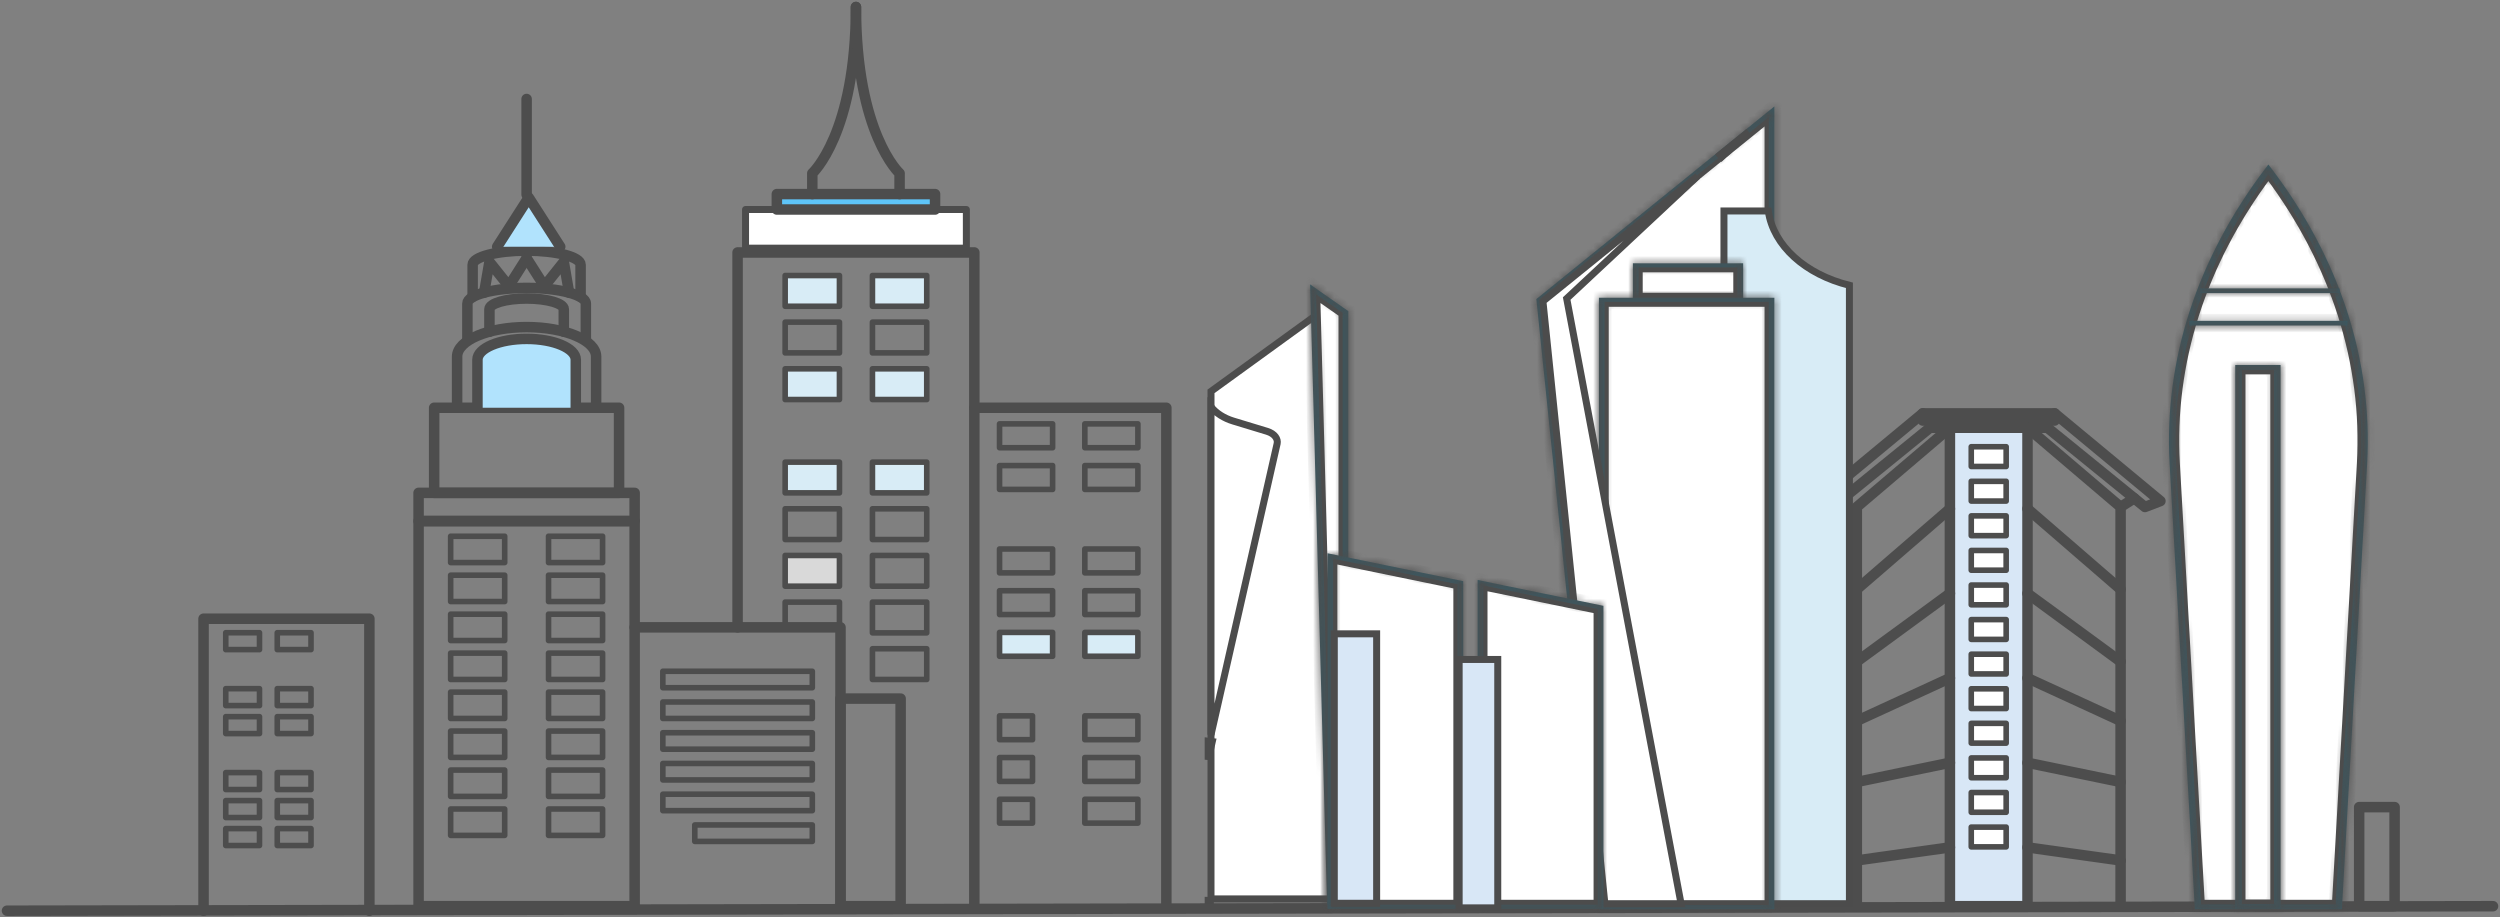 <svg width="357" height="131" viewBox="0 0 357 131" fill="none" xmlns="http://www.w3.org/2000/svg">
<rect x="0" y="0" width="357" height="131" fill="#808080" stroke="none"/>
<path d="M1 130.052L356 129.405" stroke="#4D4D4D" stroke-width="1.5" stroke-miterlimit="10" stroke-linecap="round" stroke-linejoin="round"/>
<path d="M128.61 99.761H120.023V129.403H128.61V99.761Z" stroke="#4D4D4D" stroke-width="1.5" stroke-miterlimit="10" stroke-linecap="round" stroke-linejoin="round"/>
<path d="M90.628 74.41H59.773V129.403H90.628V74.41Z" stroke="#4D4D4D" stroke-width="1.5" stroke-miterlimit="10" stroke-linecap="round" stroke-linejoin="round"/>
<path d="M90.628 70.382H59.773V74.41H90.628V70.382Z" stroke="#4D4D4D" stroke-width="1.5" stroke-miterlimit="10" stroke-linecap="round" stroke-linejoin="round"/>
<path d="M88.403 58.228H61.998V70.382H88.403V58.228Z" stroke="#4D4D4D" stroke-width="1.5" stroke-miterlimit="10" stroke-linecap="round" stroke-linejoin="round"/>
<path d="M85.125 58.228V50.921C85.125 48.594 80.681 46.708 75.2 46.708C69.718 46.708 65.275 48.594 65.275 50.921V58.228" stroke="#4D4D4D" stroke-width="1.5" stroke-miterlimit="10" stroke-linecap="round" stroke-linejoin="round"/>
<path d="M82.222 58.228V51.374C82.222 49.728 79.078 48.393 75.2 48.393C71.321 48.393 68.178 49.727 68.178 51.374V58.228" fill="#B1E3FD"/>
<path d="M82.222 58.228V51.374C82.222 49.728 79.078 48.393 75.2 48.393C71.321 48.393 68.178 49.727 68.178 51.374V58.228" stroke="#4D4D4D" stroke-width="1.5" stroke-miterlimit="10" stroke-linecap="round" stroke-linejoin="round"/>
<path d="M83.658 48.393V43.346C83.658 42.113 79.872 41.113 75.201 41.113C70.529 41.113 66.743 42.113 66.743 43.346V48.393" stroke="#4D4D4D" stroke-width="1.5" stroke-miterlimit="10" stroke-linecap="round" stroke-linejoin="round"/>
<path d="M80.509 47.364V44.16C80.509 43.314 78.132 42.629 75.2 42.629C72.268 42.629 69.891 43.314 69.891 44.16V47.364" stroke="#4D4D4D" stroke-width="1.5" stroke-miterlimit="10" stroke-linecap="round" stroke-linejoin="round"/>
<path d="M82.907 42.376V37.809C82.907 36.694 79.456 35.789 75.2 35.789C70.943 35.789 67.493 36.693 67.493 37.809V42.376" stroke="#4D4D4D" stroke-width="1.5" stroke-miterlimit="10" stroke-linecap="round" stroke-linejoin="round"/>
<path d="M80 35.229L75.5 28.208L71 35.229" fill="#B1E3FD"/>
<path d="M80 35.229L75.5 28.208L71 35.229" stroke="#4D4D4D" stroke-width="1.5" stroke-miterlimit="10" stroke-linecap="round" stroke-linejoin="round"/>
<path d="M75.2 27.788V14.137" stroke="#4D4D4D" stroke-width="1.5" stroke-miterlimit="10" stroke-linecap="round" stroke-linejoin="round"/>
<path d="M137.996 29.918H106.463V35.443H137.996V29.918Z" fill="white" stroke="#4D4D4D" stroke-miterlimit="10" stroke-linecap="round" stroke-linejoin="round"/>
<path d="M133.525 29.918H110.934V27.716H113.929H133.525V29.918Z" fill="#5EC5F9" stroke="#4D4D4D" stroke-width="1.5" stroke-miterlimit="10" stroke-linecap="round" stroke-linejoin="round"/>
<path d="M72.07 76.574H64.352V80.336H72.07V76.574Z" stroke="#4D4D4D" stroke-width="0.8" stroke-miterlimit="10" stroke-linecap="round" stroke-linejoin="round"/>
<path d="M86.048 76.574H78.331V80.336H86.048V76.574Z" stroke="#4D4D4D" stroke-width="0.8" stroke-miterlimit="10" stroke-linecap="round" stroke-linejoin="round"/>
<path d="M72.07 82.139H64.352V85.901H72.07V82.139Z" stroke="#4D4D4D" stroke-width="0.8" stroke-miterlimit="10" stroke-linecap="round" stroke-linejoin="round"/>
<path d="M86.048 82.139H78.331V85.901H86.048V82.139Z" stroke="#4D4D4D" stroke-width="0.8" stroke-miterlimit="10" stroke-linecap="round" stroke-linejoin="round"/>
<path d="M72.07 87.704H64.352V91.466H72.07V87.704Z" stroke="#4D4D4D" stroke-width="0.8" stroke-miterlimit="10" stroke-linecap="round" stroke-linejoin="round"/>
<path d="M86.048 87.704H78.331V91.466H86.048V87.704Z" stroke="#4D4D4D" stroke-width="0.8" stroke-miterlimit="10" stroke-linecap="round" stroke-linejoin="round"/>
<path d="M72.07 93.269H64.352V97.031H72.07V93.269Z" stroke="#4D4D4D" stroke-width="0.8" stroke-miterlimit="10" stroke-linecap="round" stroke-linejoin="round"/>
<path d="M86.048 93.269H78.331V97.031H86.048V93.269Z" stroke="#4D4D4D" stroke-width="0.8" stroke-miterlimit="10" stroke-linecap="round" stroke-linejoin="round"/>
<path d="M72.07 98.834H64.352V102.596H72.07V98.834Z" stroke="#4D4D4D" stroke-width="0.8" stroke-miterlimit="10" stroke-linecap="round" stroke-linejoin="round"/>
<path d="M86.048 98.834H78.331V102.596H86.048V98.834Z" stroke="#4D4D4D" stroke-width="0.8" stroke-miterlimit="10" stroke-linecap="round" stroke-linejoin="round"/>
<path d="M72.07 104.399H64.352V108.161H72.07V104.399Z" stroke="#4D4D4D" stroke-width="0.8" stroke-miterlimit="10" stroke-linecap="round" stroke-linejoin="round"/>
<path d="M86.048 104.399H78.331V108.161H86.048V104.399Z" stroke="#4D4D4D" stroke-width="0.8" stroke-miterlimit="10" stroke-linecap="round" stroke-linejoin="round"/>
<path d="M72.07 109.964H64.352V113.727H72.07V109.964Z" stroke="#4D4D4D" stroke-width="0.8" stroke-miterlimit="10" stroke-linecap="round" stroke-linejoin="round"/>
<path d="M86.048 109.964H78.331V113.727H86.048V109.964Z" stroke="#4D4D4D" stroke-width="0.8" stroke-miterlimit="10" stroke-linecap="round" stroke-linejoin="round"/>
<path d="M72.07 115.529H64.352V119.292H72.07V115.529Z" stroke="#4D4D4D" stroke-width="0.8" stroke-miterlimit="10" stroke-linecap="round" stroke-linejoin="round"/>
<path d="M86.048 115.529H78.331V119.292H86.048V115.529Z" stroke="#4D4D4D" stroke-width="0.8" stroke-miterlimit="10" stroke-linecap="round" stroke-linejoin="round"/>
<path d="M90.627 89.585H120.023V129.403" stroke="#4D4D4D" stroke-width="1.5" stroke-miterlimit="10" stroke-linecap="round" stroke-linejoin="round"/>
<path d="M115.998 95.858H94.653V98.205H115.998V95.858Z" stroke="#4D4D4D" stroke-width="0.8" stroke-miterlimit="10" stroke-linecap="round" stroke-linejoin="round"/>
<path d="M115.998 100.247H94.653V102.595H115.998V100.247Z" stroke="#4D4D4D" stroke-width="0.8" stroke-miterlimit="10" stroke-linecap="round" stroke-linejoin="round"/>
<path d="M115.998 104.636H94.653V106.984H115.998V104.636Z" stroke="#4D4D4D" stroke-width="0.8" stroke-miterlimit="10" stroke-linecap="round" stroke-linejoin="round"/>
<path d="M115.998 109.026H94.653V111.373H115.998V109.026Z" stroke="#4D4D4D" stroke-width="0.8" stroke-miterlimit="10" stroke-linecap="round" stroke-linejoin="round"/>
<path d="M115.998 113.415H94.653V115.762H115.998V113.415Z" stroke="#4D4D4D" stroke-width="0.8" stroke-miterlimit="10" stroke-linecap="round" stroke-linejoin="round"/>
<path d="M115.998 117.805H99.214V120.152H115.998V117.805Z" stroke="#4D4D4D" stroke-width="0.8" stroke-miterlimit="10" stroke-linecap="round" stroke-linejoin="round"/>
<path d="M105.325 89.585V36.051H139.134V129.403" stroke="#4D4D4D" stroke-width="1.5" stroke-miterlimit="10" stroke-linecap="round" stroke-linejoin="round"/>
<path d="M139.134 58.228H166.553V129.403" stroke="#4D4D4D" stroke-width="1.5" stroke-miterlimit="10" stroke-linecap="round" stroke-linejoin="round"/>
<path d="M327.472 91.466H322.071V129.403H327.472V91.466Z" stroke="#4D4D4D" stroke-width="1.5" stroke-miterlimit="10" stroke-linecap="round" stroke-linejoin="round"/>
<path d="M341.951 115.256H336.889V129.403H341.951V115.256Z" stroke="#4D4D4D" stroke-width="1.5" stroke-miterlimit="10" stroke-linecap="round" stroke-linejoin="round"/>
<path d="M119.875 39.343H112.12V43.732H119.875V39.343Z" fill="#D8ECF6" stroke="#4D4D4D" stroke-width="0.8" stroke-miterlimit="10" stroke-linecap="round" stroke-linejoin="round"/>
<path d="M132.339 39.343H124.584V43.732H132.339V39.343Z" fill="#D8ECF6" stroke="#4D4D4D" stroke-width="0.8" stroke-miterlimit="10" stroke-linecap="round" stroke-linejoin="round"/>
<path d="M119.875 46.005H112.12V50.394H119.875V46.005Z" stroke="#4D4D4D" stroke-width="0.8" stroke-miterlimit="10" stroke-linecap="round" stroke-linejoin="round"/>
<path d="M132.339 46.005H124.584V50.394H132.339V46.005Z" stroke="#4D4D4D" stroke-width="0.8" stroke-miterlimit="10" stroke-linecap="round" stroke-linejoin="round"/>
<path d="M150.312 60.527H142.734V63.934H150.312V60.527Z" stroke="#4D4D4D" stroke-width="0.8" stroke-miterlimit="10" stroke-linecap="round" stroke-linejoin="round"/>
<path d="M162.491 60.527H154.913V63.934H162.491V60.527Z" stroke="#4D4D4D" stroke-width="0.8" stroke-miterlimit="10" stroke-linecap="round" stroke-linejoin="round"/>
<path d="M150.312 66.484H142.734V69.89H150.312V66.484Z" stroke="#4D4D4D" stroke-width="0.8" stroke-miterlimit="10" stroke-linecap="round" stroke-linejoin="round"/>
<path d="M162.491 66.484H154.913V69.89H162.491V66.484Z" stroke="#4D4D4D" stroke-width="0.8" stroke-miterlimit="10" stroke-linecap="round" stroke-linejoin="round"/>
<path d="M150.312 78.397H142.734V81.803H150.312V78.397Z" stroke="#4D4D4D" stroke-width="0.8" stroke-miterlimit="10" stroke-linecap="round" stroke-linejoin="round"/>
<path d="M162.491 78.397H154.913V81.803H162.491V78.397Z" stroke="#4D4D4D" stroke-width="0.8" stroke-miterlimit="10" stroke-linecap="round" stroke-linejoin="round"/>
<path d="M150.312 84.353H142.734V87.759H150.312V84.353Z" stroke="#4D4D4D" stroke-width="0.8" stroke-miterlimit="10" stroke-linecap="round" stroke-linejoin="round"/>
<path d="M162.491 84.353H154.913V87.759H162.491V84.353Z" stroke="#4D4D4D" stroke-width="0.8" stroke-miterlimit="10" stroke-linecap="round" stroke-linejoin="round"/>
<path d="M150.313 93.716H142.734V90.309H150.313V93.716Z" fill="#D8ECF6" stroke="#4D4D4D" stroke-width="0.8" stroke-miterlimit="10" stroke-linecap="round" stroke-linejoin="round"/>
<path d="M162.491 90.309H154.913V93.716H162.491V90.309Z" fill="#D8ECF6" stroke="#4D4D4D" stroke-width="0.8" stroke-miterlimit="10" stroke-linecap="round" stroke-linejoin="round"/>
<path d="M147.442 102.222H142.734V105.628H147.442V102.222Z" stroke="#4D4D4D" stroke-width="0.8" stroke-miterlimit="10" stroke-linecap="round" stroke-linejoin="round"/>
<path d="M162.491 102.222H154.913V105.628H162.491V102.222Z" stroke="#4D4D4D" stroke-width="0.8" stroke-miterlimit="10" stroke-linecap="round" stroke-linejoin="round"/>
<path d="M147.442 108.179H142.734V111.585H147.442V108.179Z" stroke="#4D4D4D" stroke-width="0.8" stroke-miterlimit="10" stroke-linecap="round" stroke-linejoin="round"/>
<path d="M162.491 108.179H154.913V111.585H162.491V108.179Z" stroke="#4D4D4D" stroke-width="0.8" stroke-miterlimit="10" stroke-linecap="round" stroke-linejoin="round"/>
<path d="M147.442 114.135H142.734V117.541H147.442V114.135Z" stroke="#4D4D4D" stroke-width="0.8" stroke-miterlimit="10" stroke-linecap="round" stroke-linejoin="round"/>
<path d="M162.491 114.135H154.913V117.541H162.491V114.135Z" stroke="#4D4D4D" stroke-width="0.8" stroke-miterlimit="10" stroke-linecap="round" stroke-linejoin="round"/>
<path d="M119.875 52.667H112.12V57.057H119.875V52.667Z" fill="#D8ECF6" stroke="#4D4D4D" stroke-width="0.8" stroke-miterlimit="10" stroke-linecap="round" stroke-linejoin="round"/>
<path d="M132.339 52.667H124.584V57.057H132.339V52.667Z" fill="#D8ECF6" stroke="#4D4D4D" stroke-width="0.8" stroke-miterlimit="10" stroke-linecap="round" stroke-linejoin="round"/>
<path d="M119.875 65.993H112.12V70.382H119.875V65.993Z" fill="#D8ECF6" stroke="#4D4D4D" stroke-width="0.8" stroke-miterlimit="10" stroke-linecap="round" stroke-linejoin="round"/>
<path d="M132.339 65.993H124.584V70.382H132.339V65.993Z" fill="#D8ECF6" stroke="#4D4D4D" stroke-width="0.8" stroke-miterlimit="10" stroke-linecap="round" stroke-linejoin="round"/>
<path d="M119.875 72.655H112.12V77.044H119.875V72.655Z" stroke="#4D4D4D" stroke-width="0.8" stroke-miterlimit="10" stroke-linecap="round" stroke-linejoin="round"/>
<path d="M132.339 72.655H124.584V77.044H132.339V72.655Z" stroke="#4D4D4D" stroke-width="0.8" stroke-miterlimit="10" stroke-linecap="round" stroke-linejoin="round"/>
<path d="M119.875 79.317H112.12V83.706H119.875V79.317Z" fill="#D9D9D9" stroke="#4D4D4D" stroke-width="0.8" stroke-miterlimit="10" stroke-linecap="round" stroke-linejoin="round"/>
<path d="M132.339 79.317H124.584V83.706H132.339V79.317Z" stroke="#4D4D4D" stroke-width="0.8" stroke-miterlimit="10" stroke-linecap="round" stroke-linejoin="round"/>
<path d="M119.875 85.98H112.12V89.585H119.875V85.98Z" stroke="#4D4D4D" stroke-width="0.8" stroke-miterlimit="10" stroke-linecap="round" stroke-linejoin="round"/>
<path d="M132.339 85.98H124.584V90.369H132.339V85.98Z" stroke="#4D4D4D" stroke-width="0.8" stroke-miterlimit="10" stroke-linecap="round" stroke-linejoin="round"/>
<path d="M132.339 92.642H124.584V97.031H132.339V92.642Z" stroke="#4D4D4D" stroke-width="0.8" stroke-miterlimit="10" stroke-linecap="round" stroke-linejoin="round"/>
<path d="M289.528 61.081H278.448V129.403H289.528V61.081Z" fill="#D8E7F6" stroke="#4D4D4D" stroke-width="1.5" stroke-miterlimit="10" stroke-linecap="round" stroke-linejoin="round"/>
<path d="M286.481 63.792H281.495V66.614H286.481V63.792Z" fill="white" stroke="#4D4D4D" stroke-width="0.8" stroke-miterlimit="10" stroke-linecap="round" stroke-linejoin="round"/>
<path d="M286.481 68.73H281.495V71.551H286.481V68.73Z" fill="white" stroke="#4D4D4D" stroke-width="0.8" stroke-miterlimit="10" stroke-linecap="round" stroke-linejoin="round"/>
<path d="M286.481 73.668H281.495V76.489H286.481V73.668Z" fill="white" stroke="#4D4D4D" stroke-width="0.8" stroke-miterlimit="10" stroke-linecap="round" stroke-linejoin="round"/>
<path d="M286.481 78.606H281.495V81.427H286.481V78.606Z" fill="white" stroke="#4D4D4D" stroke-width="0.8" stroke-miterlimit="10" stroke-linecap="round" stroke-linejoin="round"/>
<path d="M286.481 83.544H281.495V86.365H286.481V83.544Z" fill="white" stroke="#4D4D4D" stroke-width="0.8" stroke-miterlimit="10" stroke-linecap="round" stroke-linejoin="round"/>
<path d="M286.481 88.482H281.495V91.303H286.481V88.482Z" fill="white" stroke="#4D4D4D" stroke-width="0.8" stroke-miterlimit="10" stroke-linecap="round" stroke-linejoin="round"/>
<path d="M286.481 93.42H281.495V96.242H286.481V93.42Z" fill="white" stroke="#4D4D4D" stroke-width="0.8" stroke-miterlimit="10" stroke-linecap="round" stroke-linejoin="round"/>
<path d="M286.481 98.358H281.495V101.18H286.481V98.358Z" fill="white" stroke="#4D4D4D" stroke-width="0.8" stroke-miterlimit="10" stroke-linecap="round" stroke-linejoin="round"/>
<path d="M286.481 103.296H281.495V106.118H286.481V103.296Z" fill="white" stroke="#4D4D4D" stroke-width="0.8" stroke-miterlimit="10" stroke-linecap="round" stroke-linejoin="round"/>
<path d="M286.481 108.234H281.495V111.056H286.481V108.234Z" fill="white" stroke="#4D4D4D" stroke-width="0.8" stroke-miterlimit="10" stroke-linecap="round" stroke-linejoin="round"/>
<path d="M286.481 113.172H281.495V115.994H286.481V113.172Z" fill="white" stroke="#4D4D4D" stroke-width="0.8" stroke-miterlimit="10" stroke-linecap="round" stroke-linejoin="round"/>
<path d="M286.481 118.11H281.495V120.932H286.481V118.11Z" fill="white" stroke="#4D4D4D" stroke-width="0.8" stroke-miterlimit="10" stroke-linecap="round" stroke-linejoin="round"/>
<path d="M52.747 130.052V88.353H29.066V130.052" stroke="#4D4D4D" stroke-width="1.5" stroke-miterlimit="10" stroke-linecap="round" stroke-linejoin="round"/>
<path d="M37.056 90.35H32.237V92.766H37.056V90.35Z" stroke="#4D4D4D" stroke-width="0.8" stroke-miterlimit="10" stroke-linecap="round" stroke-linejoin="round"/>
<path d="M44.412 90.35H39.593V92.766H44.412V90.35Z" stroke="#4D4D4D" stroke-width="0.8" stroke-miterlimit="10" stroke-linecap="round" stroke-linejoin="round"/>
<path d="M37.056 98.342H32.237V100.759H37.056V98.342Z" stroke="#4D4D4D" stroke-width="0.8" stroke-miterlimit="10" stroke-linecap="round" stroke-linejoin="round"/>
<path d="M44.412 98.342H39.593V100.759H44.412V98.342Z" stroke="#4D4D4D" stroke-width="0.8" stroke-miterlimit="10" stroke-linecap="round" stroke-linejoin="round"/>
<path d="M37.056 102.339H32.237V104.755H37.056V102.339Z" stroke="#4D4D4D" stroke-width="0.8" stroke-miterlimit="10" stroke-linecap="round" stroke-linejoin="round"/>
<path d="M44.412 102.339H39.593V104.755H44.412V102.339Z" stroke="#4D4D4D" stroke-width="0.8" stroke-miterlimit="10" stroke-linecap="round" stroke-linejoin="round"/>
<path d="M37.056 110.331H32.237V112.747H37.056V110.331Z" stroke="#4D4D4D" stroke-width="0.8" stroke-miterlimit="10" stroke-linecap="round" stroke-linejoin="round"/>
<path d="M44.412 110.331H39.593V112.747H44.412V110.331Z" stroke="#4D4D4D" stroke-width="0.8" stroke-miterlimit="10" stroke-linecap="round" stroke-linejoin="round"/>
<path d="M37.056 114.327H32.237V116.744H37.056V114.327Z" stroke="#4D4D4D" stroke-width="0.8" stroke-miterlimit="10" stroke-linecap="round" stroke-linejoin="round"/>
<path d="M44.412 114.327H39.593V116.744H44.412V114.327Z" stroke="#4D4D4D" stroke-width="0.8" stroke-miterlimit="10" stroke-linecap="round" stroke-linejoin="round"/>
<path d="M37.056 118.324H32.237V120.74H37.056V118.324Z" stroke="#4D4D4D" stroke-width="0.8" stroke-miterlimit="10" stroke-linecap="round" stroke-linejoin="round"/>
<path d="M44.412 118.324H39.593V120.74H44.412V118.324Z" stroke="#4D4D4D" stroke-width="0.8" stroke-miterlimit="10" stroke-linecap="round" stroke-linejoin="round"/>
<path d="M292.374 60.058H275.602V61.081H292.374V60.058Z" stroke="#4D4D4D" stroke-width="1.5" stroke-miterlimit="10" stroke-linecap="round" stroke-linejoin="round"/>
<path d="M293.405 59.03H274.571V60.053H293.405V59.03Z" stroke="#4D4D4D" stroke-width="1.5" stroke-miterlimit="10" stroke-linecap="round" stroke-linejoin="round"/>
<path d="M69.134 41.792L69.892 37.397L72.662 40.865L75.2 36.868" stroke="#4D4D4D" stroke-width="1.5" stroke-miterlimit="10" stroke-linecap="round" stroke-linejoin="round"/>
<path d="M81.266 41.792L80.509 37.397L77.739 40.865L75.2 36.868" stroke="#4D4D4D" stroke-width="1.5" stroke-miterlimit="10" stroke-linecap="round" stroke-linejoin="round"/>
<path d="M115.997 27.716V24.749C115.997 24.749 122.229 19.106 122.229 1" stroke="#4D4D4D" stroke-width="1.5" stroke-miterlimit="10" stroke-linecap="round" stroke-linejoin="round"/>
<path d="M128.461 27.716V24.749C128.461 24.749 122.23 19.106 122.23 1" stroke="#4D4D4D" stroke-width="1.5" stroke-miterlimit="10" stroke-linecap="round" stroke-linejoin="round"/>
<path d="M278.448 61.081L265.154 72.396V129.403" stroke="#4D4D4D" stroke-width="1.5" stroke-miterlimit="10" stroke-linecap="round" stroke-linejoin="round"/>
<path d="M275.602 61.081L261.675 72.396" stroke="#4D4D4D" stroke-width="1.5" stroke-miterlimit="10" stroke-linecap="round" stroke-linejoin="round"/>
<path d="M274.571 59.03L258.451 72.396" stroke="#4D4D4D" stroke-width="1.5" stroke-miterlimit="10" stroke-linecap="round" stroke-linejoin="round"/>
<path d="M265.154 84.153L278.448 72.655" stroke="#4D4D4D" stroke-width="1.5" stroke-miterlimit="10" stroke-linecap="round" stroke-linejoin="round"/>
<path d="M265.154 94.478L278.448 84.743" stroke="#4D4D4D" stroke-width="1.5" stroke-miterlimit="10" stroke-linecap="round" stroke-linejoin="round"/>
<path d="M265.154 102.943L278.448 96.831" stroke="#4D4D4D" stroke-width="1.5" stroke-miterlimit="10" stroke-linecap="round" stroke-linejoin="round"/>
<path d="M265.154 111.667L278.448 108.919" stroke="#4D4D4D" stroke-width="1.5" stroke-miterlimit="10" stroke-linecap="round" stroke-linejoin="round"/>
<path d="M265.154 122.87L278.448 121.006" stroke="#4D4D4D" stroke-width="1.5" stroke-miterlimit="10" stroke-linecap="round" stroke-linejoin="round"/>
<path d="M289.528 61.081L302.821 72.396V129.403" stroke="#4D4D4D" stroke-width="1.5" stroke-miterlimit="10" stroke-linecap="round" stroke-linejoin="round"/>
<path d="M292.374 61.081L306.301 72.396L308.506 71.552L293.405 59.03" stroke="#4D4D4D" stroke-width="1.5" stroke-miterlimit="10" stroke-linecap="round" stroke-linejoin="round"/>
<path d="M302.821 84.153L289.528 72.655" stroke="#4D4D4D" stroke-width="1.5" stroke-miterlimit="10" stroke-linecap="round" stroke-linejoin="round"/>
<path d="M302.821 94.478L289.528 84.743" stroke="#4D4D4D" stroke-width="1.5" stroke-miterlimit="10" stroke-linecap="round" stroke-linejoin="round"/>
<path d="M302.821 102.943L289.528 96.831" stroke="#4D4D4D" stroke-width="1.5" stroke-miterlimit="10" stroke-linecap="round" stroke-linejoin="round"/>
<path d="M302.821 111.667L289.528 108.919" stroke="#4D4D4D" stroke-width="1.5" stroke-miterlimit="10" stroke-linecap="round" stroke-linejoin="round"/>
<path d="M302.821 122.87L289.528 121.006" stroke="#4D4D4D" stroke-width="1.5" stroke-miterlimit="10" stroke-linecap="round" stroke-linejoin="round"/>
<path d="M302.821 72.396L304.774 71.155" stroke="#4D4D4D" stroke-width="1.5" stroke-miterlimit="10" stroke-linecap="round" stroke-linejoin="round"/>
<path d="M310.782 66.156C310.782 66.156 310.782 66.156 310.782 66.156C309.974 51.846 314.505 37.636 323.924 25.016C333.343 37.636 337.874 51.846 337.066 66.156C337.066 66.156 337.066 66.156 337.066 66.156L333.505 128.996H314.343L310.782 66.156Z" fill="white" stroke="#4C4C4C"/>
<mask id="path-124-inside-1_130_4253" fill="white">
<path d="M334.421 129.831H313.426L313.408 129.509L309.821 66.198C308.989 51.497 313.722 36.913 323.517 24.024L323.924 23.492L324.331 24.024C334.126 36.913 338.859 51.497 338.027 66.198L334.421 129.831ZM314.314 129.161H333.534L337.102 66.171C337.916 51.795 333.363 37.536 323.924 24.885C314.485 37.536 309.932 51.795 310.745 66.171L314.314 129.161Z"/>
</mask>
<path d="M334.421 129.831H313.426L313.408 129.509L309.821 66.198C308.989 51.497 313.722 36.913 323.517 24.024L323.924 23.492L324.331 24.024C334.126 36.913 338.859 51.497 338.027 66.198L334.421 129.831ZM314.314 129.161H333.534L337.102 66.171C337.916 51.795 333.363 37.536 323.924 24.885C314.485 37.536 309.932 51.795 310.745 66.171L314.314 129.161Z" fill="#395963"/>
<path d="M334.421 129.831V130.831H335.366L335.42 129.887L334.421 129.831ZM313.426 129.831L312.428 129.888L312.482 130.831H313.426V129.831ZM313.408 129.509L312.409 129.566L312.409 129.567L313.408 129.509ZM309.821 66.198L308.822 66.254L308.822 66.254L309.821 66.198ZM323.517 24.024L322.722 23.417L322.721 23.419L323.517 24.024ZM323.924 23.492L324.719 22.885L323.924 21.844L323.129 22.885L323.924 23.492ZM324.331 24.024L325.127 23.419L325.125 23.417L324.331 24.024ZM338.027 66.198L339.025 66.254L339.025 66.254L338.027 66.198ZM314.314 129.161L313.315 129.218L313.369 130.161H314.314V129.161ZM333.534 129.161V130.161H334.479L334.532 129.218L333.534 129.161ZM337.102 66.171L338.101 66.227L338.101 66.227L337.102 66.171ZM323.924 24.885L324.725 24.287L323.924 23.213L323.122 24.287L323.924 24.885ZM310.745 66.171L309.747 66.227L309.747 66.227L310.745 66.171ZM334.421 128.831H313.426V130.831H334.421V128.831ZM314.425 129.773L314.406 129.452L312.409 129.567L312.428 129.888L314.425 129.773ZM314.406 129.453L310.819 66.141L308.822 66.254L312.409 129.566L314.406 129.453ZM310.819 66.141C310.002 51.702 314.647 37.349 324.313 24.63L322.721 23.419C312.797 36.477 307.976 51.292 308.822 66.254L310.819 66.141ZM324.312 24.631L324.719 24.099L323.129 22.885L322.722 23.417L324.312 24.631ZM323.129 24.099L323.536 24.631L325.125 23.417L324.719 22.885L323.129 24.099ZM323.534 24.63C333.201 37.349 337.846 51.702 337.029 66.141L339.025 66.254C339.872 51.292 335.051 36.477 325.127 23.419L323.534 24.63ZM337.029 66.141L333.423 129.774L335.42 129.887L339.025 66.254L337.029 66.141ZM314.314 130.161H333.534V128.161H314.314V130.161ZM334.532 129.218L338.101 66.227L336.104 66.114L332.536 129.104L334.532 129.218ZM338.101 66.227C338.929 51.594 334.29 37.107 324.725 24.287L323.122 25.483C332.435 37.965 336.903 51.996 336.104 66.114L338.101 66.227ZM323.122 24.287C313.557 37.107 308.919 51.594 309.747 66.227L311.744 66.114C310.945 51.996 315.412 37.965 324.725 25.483L323.122 24.287ZM309.747 66.227L313.315 129.218L315.312 129.104L311.744 66.114L309.747 66.227Z" fill="#4C4C4C" mask="url(#path-124-inside-1_130_4253)"/>
<path d="M320.157 54.803V52.958H324.704V128.946H320.157V54.803Z" fill="white" stroke="#4C4C4C"/>
<mask id="path-127-inside-2_130_4253" fill="white">
<path d="M325.667 129.781H319.195V52.123H325.667V129.781ZM320.12 129.111H324.742V52.793H320.12V129.111Z"/>
</mask>
<path d="M325.667 129.781H319.195V52.123H325.667V129.781ZM320.12 129.111H324.742V52.793H320.12V129.111Z" fill="#395963"/>
<path d="M325.667 129.781V130.781H326.667V129.781H325.667ZM319.195 129.781H318.195V130.781H319.195V129.781ZM319.195 52.123V51.123H318.195V52.123H319.195ZM325.667 52.123H326.667V51.123H325.667V52.123ZM320.12 129.111H319.12V130.111H320.12V129.111ZM324.742 129.111V130.111H325.742V129.111H324.742ZM324.742 52.793H325.742V51.793H324.742V52.793ZM320.12 52.793V51.793H319.12V52.793H320.12ZM325.667 128.781H319.195V130.781H325.667V128.781ZM320.195 129.781V52.123H318.195V129.781H320.195ZM319.195 53.123H325.667V51.123H319.195V53.123ZM324.667 52.123V129.781H326.667V52.123H324.667ZM320.12 130.111H324.742V128.111H320.12V130.111ZM325.742 129.111V52.793H323.742V129.111H325.742ZM324.742 51.793H320.12V53.793H324.742V51.793ZM319.12 52.793V129.111H321.12V52.793H319.12Z" fill="#4C4C4C" mask="url(#path-127-inside-2_130_4253)"/>
<mask id="path-129-inside-3_130_4253" fill="white">
<path d="M334.089 41.184H314.198V41.854H334.089V41.184Z"/>
</mask>
<path d="M334.089 41.184H314.198V41.854H334.089V41.184Z" fill="#395963"/>
<path d="M314.198 41.184V40.184H313.198V41.184H314.198ZM334.089 41.184H335.089V40.184H334.089V41.184ZM334.089 41.854V42.854H335.089V41.854H334.089ZM314.198 41.854H313.198V42.854H314.198V41.854ZM314.198 42.184H334.089V40.184H314.198V42.184ZM333.089 41.184V41.854H335.089V41.184H333.089ZM334.089 40.854H314.198V42.854H334.089V40.854ZM315.198 41.854V41.184H313.198V41.854H315.198Z" fill="#4C4C4C" mask="url(#path-129-inside-3_130_4253)"/>
<mask id="path-131-inside-4_130_4253" fill="white">
<path d="M335.221 45.816H312.631V46.486H335.221V45.816Z"/>
</mask>
<path d="M335.221 45.816H312.631V46.486H335.221V45.816Z" fill="#395963"/>
<path d="M312.631 45.816V44.816H311.631V45.816H312.631ZM335.221 45.816H336.221V44.816H335.221V45.816ZM335.221 46.486V47.486H336.221V46.486H335.221ZM312.631 46.486H311.631V47.486H312.631V46.486ZM312.631 46.816H335.221V44.816H312.631V46.816ZM334.221 45.816V46.486H336.221V45.816H334.221ZM335.221 45.486H312.631V47.486H335.221V45.486ZM313.631 46.486V45.816H311.631V46.486H313.631Z" fill="#4C4C4C" mask="url(#path-131-inside-4_130_4253)"/>
<path d="M172.93 128.364V55.886L189.923 43.57L191.636 44.809V128.364H172.93Z" fill="white" stroke="#4C4C4C"/>
<path d="M172.833 128.655H172.528V128.572H172.833V128.655Z" fill="#395963" stroke="#4C4C4C"/>
<path d="M190.385 128.364L188.036 42.294L191.636 44.814V128.364H190.385Z" fill="white" stroke="#4C4C4C"/>
<mask id="path-136-inside-5_130_4253" fill="white">
<path d="M192.538 129.155H189.504L187.086 40.615L192.538 44.431V129.155ZM190.293 128.572H191.733V44.678L187.931 42.017L190.297 128.575L190.293 128.572Z"/>
</mask>
<path d="M192.538 129.155H189.504L187.086 40.615L192.538 44.431V129.155ZM190.293 128.572H191.733V44.678L187.931 42.017L190.297 128.575L190.293 128.572Z" fill="#395963"/>
<path d="M192.538 129.155V130.155H193.538V129.155H192.538ZM189.504 129.155L188.505 129.183L188.531 130.155H189.504V129.155ZM187.086 40.615L187.66 39.795L186.033 38.656L186.087 40.642L187.086 40.615ZM192.538 44.431H193.538V43.91L193.111 43.611L192.538 44.431ZM190.293 128.572V127.572H187.201L189.707 129.383L190.293 128.572ZM191.733 128.572V129.572H192.733V128.572H191.733ZM191.733 44.678H192.733V44.158L192.307 43.859L191.733 44.678ZM187.931 42.017L188.505 41.198L186.877 40.059L186.932 42.044L187.931 42.017ZM190.297 128.575L189.711 129.386L191.352 130.571L191.297 128.548L190.297 128.575ZM192.538 128.155H189.504V130.155H192.538V128.155ZM190.504 129.128L188.086 40.587L186.087 40.642L188.505 129.183L190.504 129.128ZM186.513 41.434L191.964 45.25L193.111 43.611L187.66 39.795L186.513 41.434ZM191.538 44.431V129.155H193.538V44.431H191.538ZM190.293 129.572H191.733V127.572H190.293V129.572ZM192.733 128.572V44.678H190.733V128.572H192.733ZM192.307 43.859L188.505 41.198L187.358 42.836L191.16 45.498L192.307 43.859ZM186.932 42.044L189.297 128.603L191.297 128.548L188.931 41.99L186.932 42.044ZM190.883 127.765L190.879 127.762L189.707 129.383L189.711 129.386L190.883 127.765Z" fill="#4C4C4C" mask="url(#path-136-inside-5_130_4253)"/>
<path d="M172.93 104.929V58.097C173.671 59.013 174.79 59.723 176.107 60.124L176.107 60.124L180.922 61.587C180.922 61.587 180.922 61.587 180.922 61.587C182.064 61.934 182.518 62.717 182.375 63.347L182.375 63.348L172.93 104.929Z" fill="white" stroke="#4C4C4C"/>
<path d="M173.112 105.909L172.528 108.482V105.844L173.112 105.909Z" fill="#395963" stroke="#4C4C4C"/>
<path d="M229.177 129.035L220.329 43.028L252.479 17.008V128.494L229.177 129.035Z" fill="white" stroke="#4C4C4C"/>
<mask id="path-141-inside-6_130_4253" fill="white">
<path d="M228.357 129.846L219.389 42.708L219.502 42.614L253.381 15.197V129.266L228.357 129.846ZM220.218 42.912L229.101 129.245L252.576 128.7V16.721L220.218 42.912Z"/>
</mask>
<path d="M228.357 129.846L219.389 42.708L219.502 42.614L253.381 15.197V129.266L228.357 129.846ZM220.218 42.912L229.101 129.245L252.576 128.7V16.721L220.218 42.912Z" fill="#395963"/>
<path d="M228.357 129.846L227.362 129.948L227.457 130.867L228.38 130.846L228.357 129.846ZM219.389 42.708L218.752 41.937L218.34 42.278L218.395 42.81L219.389 42.708ZM219.502 42.614L218.873 41.837L218.864 41.844L219.502 42.614ZM253.381 15.197H254.381V13.101L252.752 14.419L253.381 15.197ZM253.381 129.266L253.404 130.265L254.381 130.243V129.266H253.381ZM220.218 42.912L219.589 42.134L219.168 42.475L219.223 43.014L220.218 42.912ZM229.101 129.245L228.107 129.348L228.201 130.267L229.125 130.245L229.101 129.245ZM252.576 128.7L252.6 129.7L253.576 129.677V128.7H252.576ZM252.576 16.721H253.576V14.626L251.947 15.944L252.576 16.721ZM229.352 129.744L220.384 42.605L218.395 42.81L227.362 129.948L229.352 129.744ZM220.027 43.478L220.14 43.384L218.864 41.844L218.752 41.937L220.027 43.478ZM220.131 43.392L254.01 15.974L252.752 14.419L218.873 41.837L220.131 43.392ZM252.381 15.197V129.266H254.381V15.197H252.381ZM253.358 128.266L228.334 128.846L228.38 130.846L253.404 130.265L253.358 128.266ZM219.223 43.014L228.107 129.348L230.096 129.143L221.213 42.809L219.223 43.014ZM229.125 130.245L252.6 129.7L252.553 127.7L229.078 128.246L229.125 130.245ZM253.576 128.7V16.721H251.576V128.7H253.576ZM251.947 15.944L219.589 42.134L220.847 43.689L253.205 17.499L251.947 15.944Z" fill="#4C4C4C" mask="url(#path-141-inside-6_130_4253)"/>
<path d="M246.185 37.886L246.183 37.389H246.181V30.13H252.512C253.22 35.091 257.819 39.188 264.097 40.744V129.046H246.569L246.185 37.886Z" fill="#D8ECF6" stroke="#4C4C4C"/>
<path d="M234.079 38.389H248.017V42.31H234.079V38.389Z" fill="white" stroke="#4C4C4C"/>
<mask id="path-145-inside-7_130_4253" fill="white">
<path d="M248.919 43.101H233.177V37.597H248.919V43.101ZM233.981 42.518H248.115V38.18H233.981V42.518Z"/>
</mask>
<path d="M248.919 43.101H233.177V37.597H248.919V43.101ZM233.981 42.518H248.115V38.18H233.981V42.518Z" fill="#395963"/>
<path d="M248.919 43.101V44.101H249.919V43.101H248.919ZM233.177 43.101H232.177V44.101H233.177V43.101ZM233.177 37.597V36.597H232.177V37.597H233.177ZM248.919 37.597H249.919V36.597H248.919V37.597ZM233.981 42.518H232.981V43.518H233.981V42.518ZM248.115 42.518V43.518H249.115V42.518H248.115ZM248.115 38.18H249.115V37.18H248.115V38.18ZM233.981 38.18V37.18H232.981V38.18H233.981ZM248.919 42.101H233.177V44.101H248.919V42.101ZM234.177 43.101V37.597H232.177V43.101H234.177ZM233.177 38.597H248.919V36.597H233.177V38.597ZM247.919 37.597V43.101H249.919V37.597H247.919ZM233.981 43.518H248.115V41.518H233.981V43.518ZM249.115 42.518V38.18H247.115V42.518H249.115ZM248.115 37.18H233.981V39.18H248.115V37.18ZM232.981 38.18V42.518H234.981V38.18H232.981Z" fill="#4C4C4C" mask="url(#path-145-inside-7_130_4253)"/>
<path d="M229.227 43.31H252.479V129.046H229.227V43.31Z" fill="white" stroke="#4C4C4C"/>
<mask id="path-148-inside-8_130_4253" fill="white">
<path d="M253.381 129.837H228.325V42.518H253.381V129.837ZM229.129 129.254H252.576V43.101H229.129V129.254Z"/>
</mask>
<path d="M253.381 129.837H228.325V42.518H253.381V129.837ZM229.129 129.254H252.576V43.101H229.129V129.254Z" fill="#395963"/>
<path d="M253.381 129.837V130.837H254.381V129.837H253.381ZM228.325 129.837H227.325V130.837H228.325V129.837ZM228.325 42.518V41.518H227.325V42.518H228.325ZM253.381 42.518H254.381V41.518H253.381V42.518ZM229.129 129.254H228.129V130.254H229.129V129.254ZM252.576 129.254V130.254H253.576V129.254H252.576ZM252.576 43.101H253.576V42.101H252.576V43.101ZM229.129 43.101V42.101H228.129V43.101H229.129ZM253.381 128.837H228.325V130.837H253.381V128.837ZM229.325 129.837V42.518H227.325V129.837H229.325ZM228.325 43.518H253.381V41.518H228.325V43.518ZM252.381 42.518V129.837H254.381V42.518H252.381ZM229.129 130.254H252.576V128.254H229.129V130.254ZM253.576 129.254V43.101H251.576V129.254H253.576ZM252.576 42.101H229.129V44.101H252.576V42.101ZM228.129 43.101V129.254H230.129V43.101H228.129Z" fill="#4C4C4C" mask="url(#path-148-inside-8_130_4253)"/>
<path d="M242.42 25.149L223.924 42.444L223.723 42.632L223.774 42.902L240.056 129.046H229.178L220.329 43.028L242.42 25.149Z" fill="white" stroke="#4C4C4C"/>
<path d="M245.615 22.123L249.697 18.82L245.862 22.406L245.615 22.123Z" fill="#395963" stroke="#4C4C4C"/>
<path d="M208.042 83.616V128.988H190.476V80.003L208.042 83.616Z" fill="white" stroke="#4C4C4C"/>
<mask id="path-153-inside-9_130_4253" fill="white">
<path d="M208.945 129.779H189.569V79.005L208.945 82.987V129.779ZM190.374 129.196H208.14V83.427L190.374 79.775V129.193V129.196Z"/>
</mask>
<path d="M208.945 129.779H189.569V79.005L208.945 82.987V129.779ZM190.374 129.196H208.14V83.427L190.374 79.775V129.193V129.196Z" fill="#395963"/>
<path d="M208.945 129.779V130.779H209.945V129.779H208.945ZM189.569 129.779H188.569V130.779H189.569V129.779ZM189.569 79.005L189.771 78.025L188.569 77.779V79.005H189.569ZM208.945 82.987H209.945V82.172L209.146 82.008L208.945 82.987ZM190.374 129.196H189.374V130.196H190.374V129.196ZM208.14 129.196V130.196H209.14V129.196H208.14ZM208.14 83.427H209.14V82.612L208.341 82.448L208.14 83.427ZM190.374 79.775L190.575 78.795L189.374 78.548V79.775H190.374ZM208.945 128.779H189.569V130.779H208.945V128.779ZM190.569 129.779V79.005H188.569V129.779H190.569ZM189.368 79.985L208.743 83.967L209.146 82.008L189.771 78.025L189.368 79.985ZM207.945 82.987V129.779H209.945V82.987H207.945ZM190.374 130.196H208.14V128.196H190.374V130.196ZM209.14 129.196V83.427H207.14V129.196H209.14ZM208.341 82.448L190.575 78.795L190.172 80.754L207.939 84.407L208.341 82.448ZM189.374 79.775V129.193H191.374V79.775H189.374ZM189.374 129.193V129.196H191.374V129.193H189.374Z" fill="#4C4C4C" mask="url(#path-153-inside-9_130_4253)"/>
<path d="M190.536 90.51H196.584V128.988H190.536V90.51Z" fill="#D8E7F6" stroke="#4C4C4C"/>
<path d="M228.065 87.141V128.988H211.911V83.822L228.065 87.141Z" fill="white" stroke="#4C4C4C"/>
<mask id="path-157-inside-10_130_4253" fill="white">
<path d="M228.968 129.779H211.009V82.821L228.968 86.512V129.776V129.779ZM211.813 129.196H228.163V86.955L211.813 83.594V129.196Z"/>
</mask>
<path d="M228.968 129.779H211.009V82.821L228.968 86.512V129.776V129.779ZM211.813 129.196H228.163V86.955L211.813 83.594V129.196Z" fill="#395963"/>
<path d="M228.968 129.779V130.779H229.968V129.779H228.968ZM211.009 129.779H210.009V130.779H211.009V129.779ZM211.009 82.821L211.21 81.842L210.009 81.595V82.821H211.009ZM228.968 86.512H229.968V85.696L229.169 85.532L228.968 86.512ZM211.813 129.196H210.813V130.196H211.813V129.196ZM228.163 129.196V130.196H229.163V129.196H228.163ZM228.163 86.955H229.163V86.139L228.365 85.975L228.163 86.955ZM211.813 83.594L212.015 82.614L210.813 82.367V83.594H211.813ZM228.968 128.779H211.009V130.779H228.968V128.779ZM212.009 129.779V82.821H210.009V129.779H212.009ZM210.807 83.801L228.766 87.491L229.169 85.532L211.21 81.842L210.807 83.801ZM227.968 86.512V129.776H229.968V86.512H227.968ZM227.968 129.776V129.779H229.968V129.776H227.968ZM211.813 130.196H228.163V128.196H211.813V130.196ZM229.163 129.196V86.955H227.163V129.196H229.163ZM228.365 85.975L212.015 82.614L211.612 84.573L227.962 87.934L228.365 85.975ZM210.813 83.594V129.196H212.813V83.594H210.813Z" fill="#4C4C4C" mask="url(#path-157-inside-10_130_4253)"/>
<path d="M208.366 94.171H213.879V129.643H208.366V94.171Z" fill="#D8E7F6" stroke="#4C4C4C"/>
</svg>
